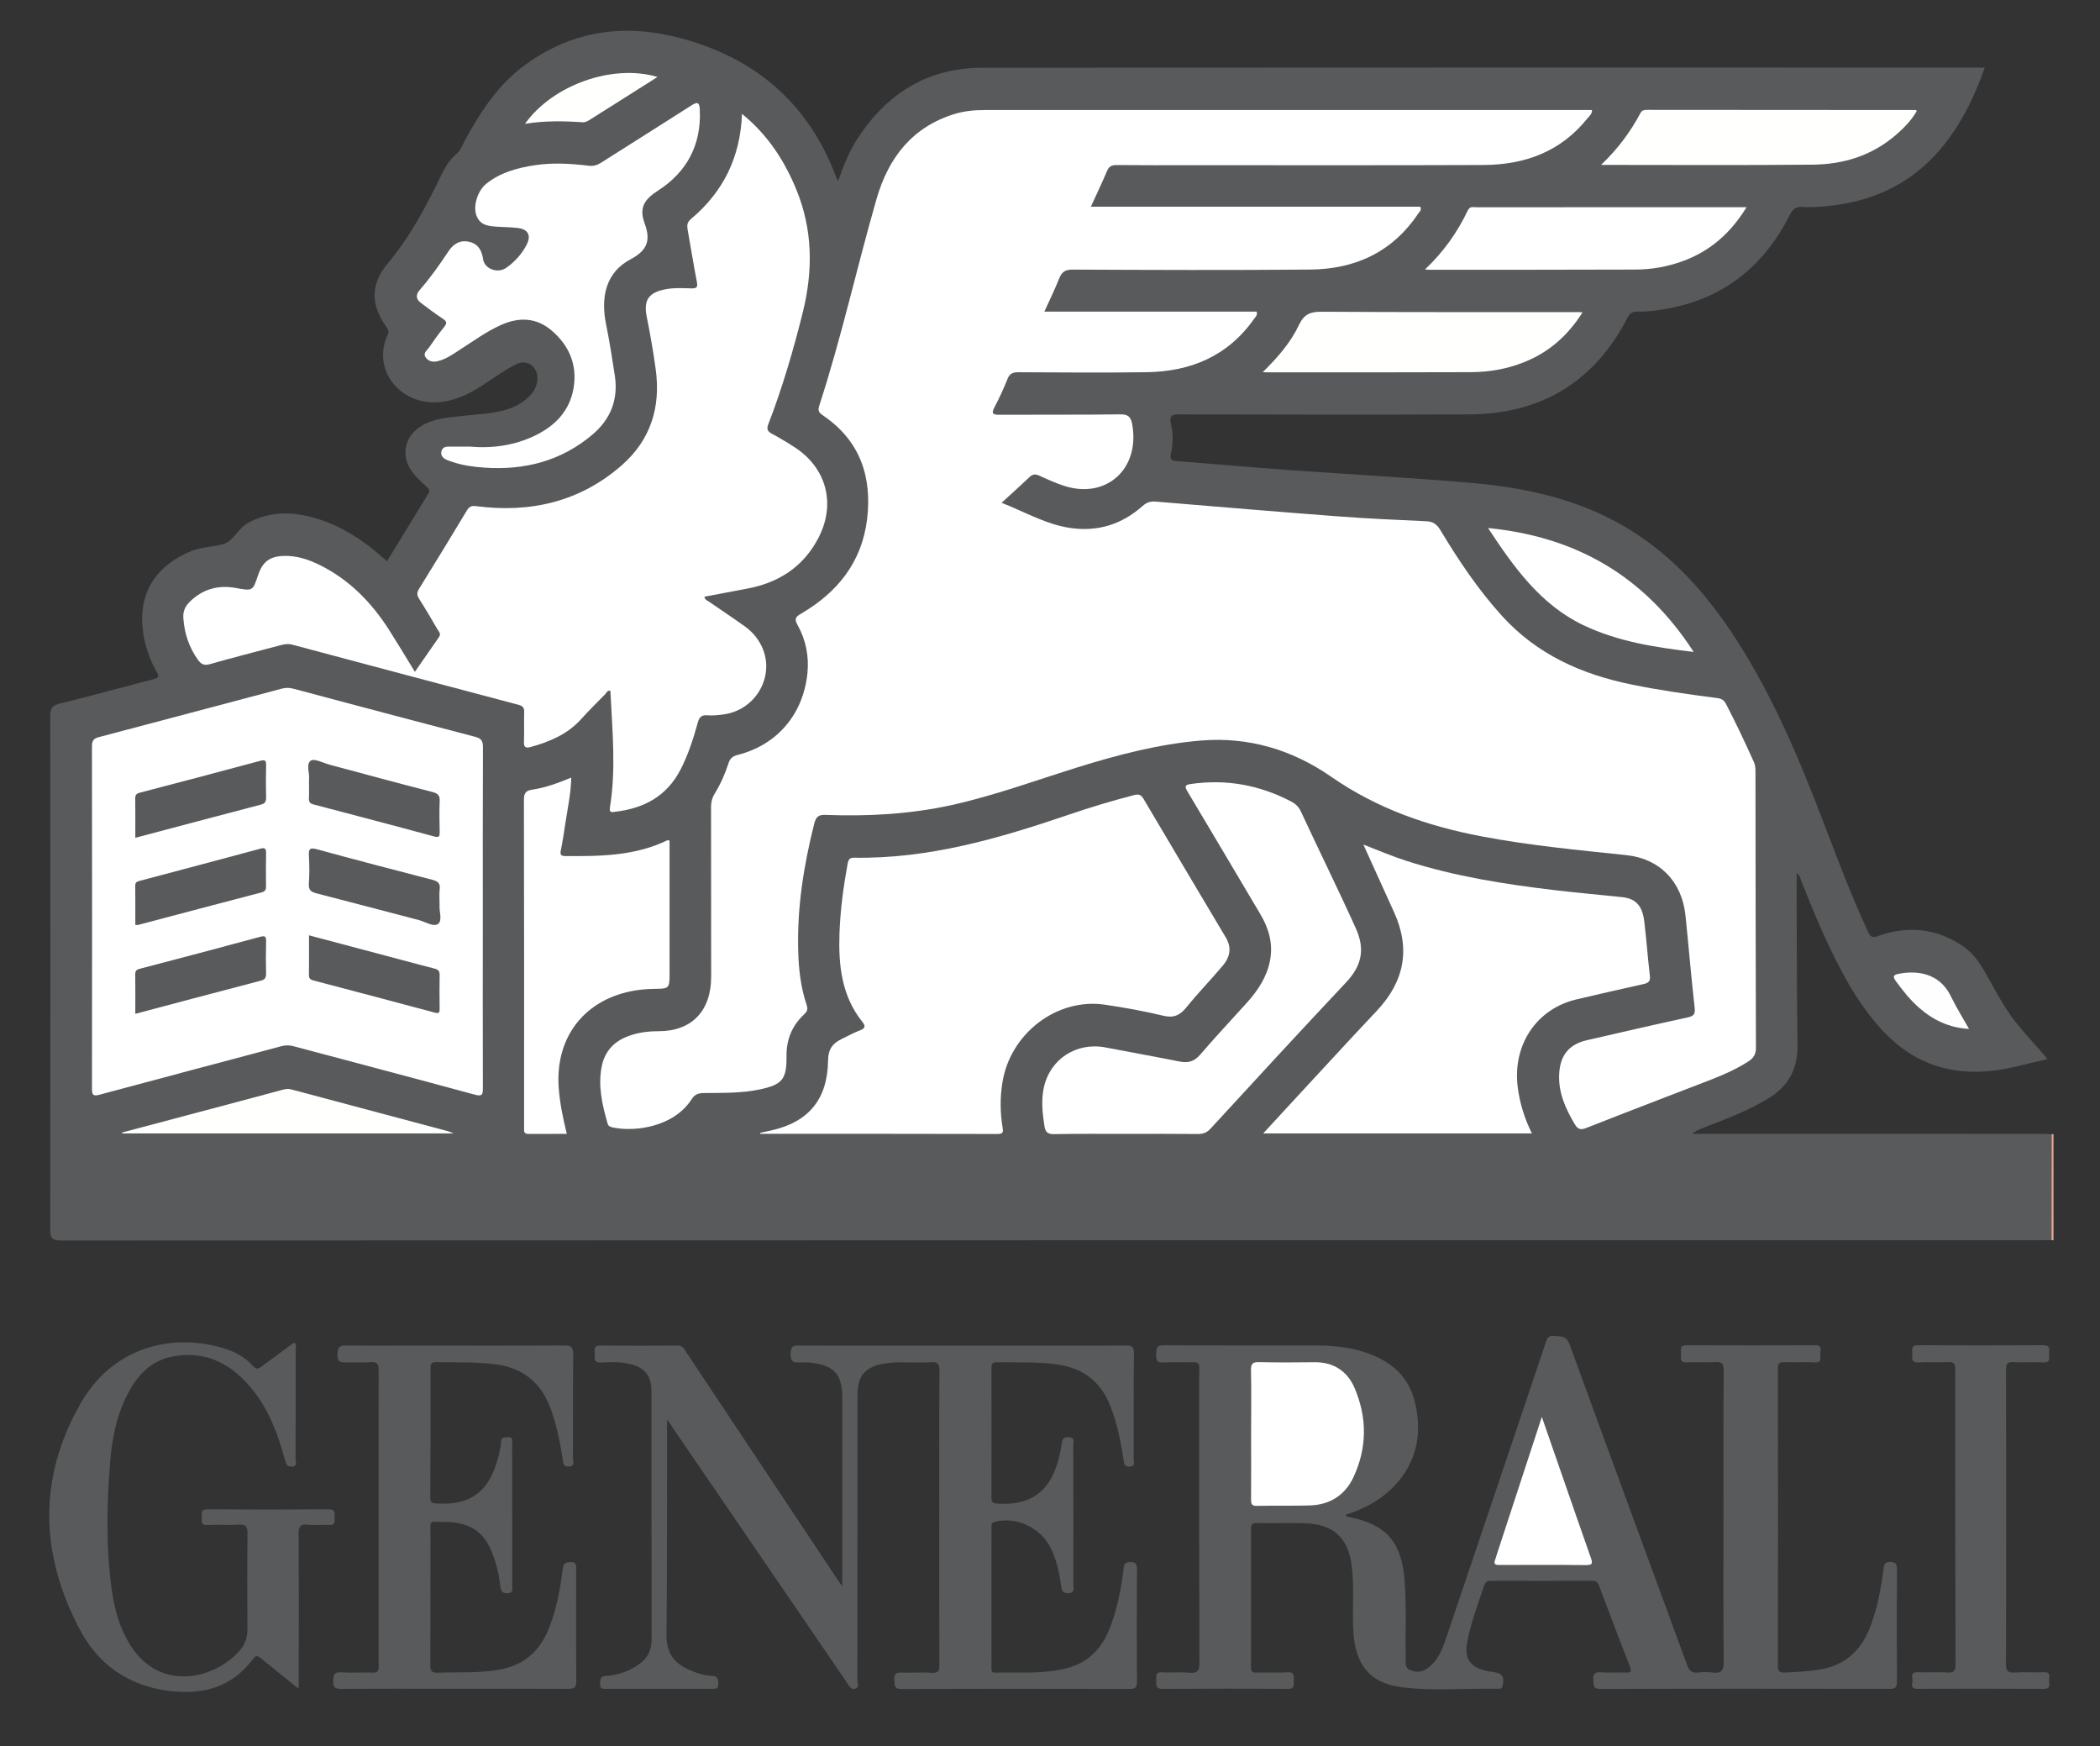 <?xml version="1.0" encoding="utf-8"?>
<!-- Generator: Adobe Illustrator 15.1.0, SVG Export Plug-In . SVG Version: 6.00 Build 0)  -->
<!DOCTYPE svg PUBLIC "-//W3C//DTD SVG 1.1//EN" "http://www.w3.org/Graphics/SVG/1.1/DTD/svg11.dtd">
<svg version="1.1" id="Layer_1" xmlns:x="http://ns.adobe.com/Extensibility/1.0/" xmlns:i="http://ns.adobe.com/AdobeIllustrator/10.0/" xmlns:graph="http://ns.adobe.com/Graphs/1.0/"
	 xmlns="http://www.w3.org/2000/svg" xmlns:xlink="http://www.w3.org/1999/xlink" x="0px" y="0px" width="74.125px"
	 height="61.625px" viewBox="0 0 74.125 61.625" enable-background="new 0 0 74.125 61.625" xml:space="preserve">
<rect x="0" y="0" width="74.125" height="61.625" fill="#333333" stroke="none"/>
<path fill="#E3A792" d="M72.483,43.769c-0.021-0.003-0.042-0.004-0.068-0.009c-0.101-0.12-0.084-0.271-0.084-0.409
	c-0.006-0.972-0.006-1.946,0-2.919c0-0.143-0.014-0.289,0.09-0.409c0.022-0.002,0.042-0.002,0.063-0.005V43.769z"/>
<path fill="#585A5B" d="M72.421,40.022c0,1.246-0.002,2.492-0.006,3.737c-0.109,0.004-0.219,0.006-0.331,0.006
	c-23.305,0-46.618,0-69.926,0.01c-0.315,0-0.387-0.082-0.387-0.398c0.011-6.038,0.011-12.074,0-18.108
	c0-0.285,0.089-0.377,0.344-0.442c1.108-0.275,2.208-0.577,3.313-0.863c0.178-0.044,0.193-0.1,0.101-0.257
	c-0.285-0.503-0.456-1.047-0.503-1.626c-0.097-1.222,0.515-2.144,1.736-2.639c0.365-0.146,0.771-0.138,1.137-0.249
	c0.343-0.103,0.504-0.548,0.85-0.737c0.838-0.459,1.695-0.4,2.56-0.116c0.752,0.25,1.414,0.667,2.021,1.179
	c0.104,0.09,0.213,0.183,0.331,0.285c0.492-0.806,0.973-1.595,1.455-2.382c0.064-0.1,0.04-0.157-0.042-0.229
	c-0.162-0.151-0.332-0.298-0.472-0.472c-0.488-0.596-0.351-1.332,0.31-1.714c0.416-0.243,0.877-0.267,1.333-0.321
	c0.5-0.059,1.001-0.075,1.488-0.194c0.357-0.084,0.682-0.236,0.947-0.504c0.17-0.171,0.281-0.372,0.29-0.622
	c0.015-0.434-0.372-0.705-0.751-0.512c-0.468,0.234-0.885,0.559-1.331,0.833c-0.496,0.302-1.016,0.522-1.611,0.511
	c-1.246-0.024-2.141-1.208-1.59-2.393c0.053-0.117,0.017-0.18-0.05-0.269c-0.556-0.774-0.564-1.505,0.048-2.24
	c0.803-0.957,1.379-2.052,1.918-3.172c0.132-0.27,0.293-0.513,0.521-0.704c0.141-0.117,0.189-0.286,0.27-0.437
	c0.564-1.036,1.194-2.011,2.165-2.711c1.701-1.23,3.557-1.446,5.521-0.911c2.583,0.705,4.442,2.269,5.421,4.854
	c0.02,0.047,0.044,0.092,0.083,0.176c0.19-0.558,0.4-1.069,0.706-1.533c1.043-1.593,2.493-2.465,4.379-2.468
	c11.736-0.009,23.472-0.005,35.206-0.005h0.182c-0.888,2.527-2.402,4.529-5.433,4.874c-0.33,0.038-0.664,0.068-0.993,0.043
	C63.39,7.287,63.28,7.38,63.175,7.589c-0.869,1.713-2.196,2.837-4.063,3.25c-0.432,0.095-0.867,0.163-1.308,0.158
	c-0.168-0.003-0.27,0.046-0.354,0.209c-1.183,2.295-3.076,3.403-5.583,3.416c-3.396,0.018-6.796,0.008-10.194,0
	c-0.266,0-0.427,0.004-0.337,0.358c0.084,0.341,0.066,0.696-0.007,1.039c-0.04,0.209,0.043,0.239,0.209,0.251
	c1.319,0.104,2.641,0.221,3.957,0.316c2.12,0.154,4.241,0.265,6.356,0.447c1.914,0.162,3.778,0.549,5.481,1.541
	c1.52,0.889,2.694,2.137,3.688,3.592c1.473,2.167,2.477,4.571,3.407,7.013c0.477,1.248,0.947,2.494,1.513,3.704
	c0.083,0.176,0.144,0.224,0.35,0.148c1.01-0.361,1.992-0.288,2.91,0.299c0.302,0.191,0.545,0.449,0.735,0.759
	c0.351,0.569,0.64,1.183,1.027,1.73c0.383,0.54,0.854,1.004,1.312,1.554c-0.414,0.098-0.794,0.188-1.174,0.277
	c-1.841,0.431-3.456,0.073-4.757-1.401c-0.434-0.489-0.8-1.025-1.125-1.591c-0.647-1.134-1.147-2.338-1.629-3.547
	c-0.04-0.101-0.052-0.219-0.17-0.308c0,0.577-0.004,1.137,0,1.694c0.008,1.464,0.008,2.928,0.028,4.396
	c0.007,0.796-0.293,1.398-0.958,1.823c-0.762,0.484-1.602,0.78-2.431,1.108c-0.111,0.045-0.217,0.089-0.328,0.185h0.304
	c4.021,0,8.037,0,12.057,0.002C72.2,40.014,72.31,40.021,72.421,40.022"/>
<path fill="#585A5B" d="M47.501,53.451c0.039,0.092,0.11,0.08,0.162,0.092c1.286,0.268,1.811,0.885,1.916,2.222
	c0.069,0.897,0.022,1.802,0.04,2.699c0.004,0.169-0.051,0.374,0.146,0.465c0.217,0.098,0.436,0.082,0.63-0.062
	c0.33-0.247,0.497-0.607,0.625-0.99c0.362-1.069,0.724-2.142,1.085-3.212c0.812-2.406,1.623-4.813,2.432-7.217
	c0.056-0.159,0.07-0.334,0.321-0.306c0.229,0.029,0.43-0.028,0.547,0.305c1.373,3.773,2.767,7.538,4.144,11.305
	c0.077,0.214,0.176,0.289,0.387,0.268c0.168-0.02,0.342-0.022,0.511,0c0.3,0.039,0.4-0.051,0.396-0.387
	c-0.021-1.751-0.009-3.503-0.009-5.253c0-1.671-0.006-3.341,0.008-5.013c0-0.233-0.055-0.319-0.296-0.301
	c-0.339,0.021-0.683-0.008-1.021,0.009c-0.244,0.012-0.19-0.156-0.186-0.286c0.008-0.132-0.08-0.321,0.189-0.318
	c1.51,0.006,3.021,0.006,4.538,0c0.296-0.003,0.167,0.209,0.186,0.342c0.021,0.152,0.023,0.276-0.2,0.264
	c-0.352-0.021-0.702,0.002-1.055-0.009c-0.175-0.007-0.242,0.03-0.242,0.23c0.006,3.495,0.006,6.988,0,10.482
	c0,0.192,0.055,0.246,0.238,0.239c0.433-0.014,0.858-0.04,1.285-0.113c0.831-0.148,1.389-0.637,1.707-1.427
	c0.27-0.668,0.401-1.368,0.496-2.081c0.018-0.134,0.008-0.281,0.225-0.28c0.193,0.007,0.253,0.052,0.252,0.257
	c-0.008,1.323-0.008,2.645,0,3.965c0,0.197-0.048,0.258-0.248,0.256c-3.409-0.006-6.812-0.008-10.221,0.004
	c-0.275,0-0.232-0.145-0.249-0.318c-0.017-0.215,0.051-0.283,0.262-0.271c0.29,0.021,0.582,0.002,0.869,0.009
	c0.16,0.003,0.248,0.002,0.163-0.21c-0.373-0.947-0.733-1.9-1.092-2.855c-0.048-0.129-0.112-0.17-0.241-0.17
	c-1.191,0.003-2.386,0.003-3.574,0c-0.13,0-0.196,0.041-0.24,0.172c-0.227,0.666-0.477,1.324-0.604,2.02
	c-0.091,0.507,0.086,0.812,0.564,0.954c0.125,0.036,0.253,0.059,0.382,0.076c0.296,0.035,0.379,0.169,0.313,0.471
	c-0.019,0.092-0.066,0.117-0.145,0.116c-1.163-0.027-2.33,0.094-3.48-0.064c-1.069-0.149-1.577-0.799-1.645-1.936
	c-0.05-0.756,0.034-1.515-0.051-2.271c-0.111-1.023-0.616-1.528-1.623-1.568c-0.58-0.021-1.161,0.002-1.743-0.009
	c-0.161-0.001-0.199,0.058-0.199,0.214c0.004,1.622,0.004,3.238,0,4.858c0,0.162,0.041,0.21,0.199,0.204
	c0.362-0.012,0.722,0.015,1.083-0.011c0.226-0.014,0.243,0.096,0.228,0.27c-0.012,0.147,0.066,0.322-0.215,0.317
	c-1.471-0.012-2.943-0.011-4.417,0c-0.243,0.002-0.224-0.133-0.219-0.293c0.003-0.146-0.048-0.313,0.212-0.294
	c0.319,0.025,0.64-0.019,0.957,0.016c0.308,0.029,0.354-0.091,0.352-0.375c-0.011-3.063-0.009-6.125-0.009-9.19
	c0-0.39-0.006-0.776,0.007-1.168c0.004-0.174-0.044-0.232-0.22-0.224c-0.349,0.013-0.7-0.013-1.051,0.009
	c-0.233,0.016-0.26-0.088-0.252-0.285c0.007-0.184-0.012-0.325,0.254-0.322c1.813,0.012,3.629,0.006,5.441,0.008
	c0.491,0.002,0.981,0.045,1.458,0.175c0.991,0.271,1.762,0.812,1.997,1.896c0.248,1.124,0.013,2.133-0.814,2.956
	C48.683,52.967,48.118,53.259,47.501,53.451"/>
<path fill="#585A5B" d="M23.545,50.088v0.386c-0.004,2.405,0.007,4.813-0.019,7.224c-0.005,0.615,0.253,0.98,0.773,1.214
	c0.268,0.117,0.545,0.218,0.835,0.227c0.202,0.007,0.214,0.1,0.221,0.267c0.009,0.215-0.12,0.188-0.25,0.188
	c-1.232,0-2.463,0-3.698,0.001c-0.125,0-0.238,0.013-0.227-0.184c0.01-0.151-0.001-0.26,0.212-0.272
	c0.412-0.026,0.804-0.159,1.151-0.401c0.301-0.207,0.458-0.491,0.457-0.876c-0.006-2.912-0.002-5.821-0.004-8.731
	c0-0.611-0.239-0.891-0.826-1.013c-0.319-0.065-0.639-0.053-0.961-0.04c-0.206,0.009-0.24-0.086-0.212-0.254
	c0.02-0.134-0.102-0.344,0.19-0.342c0.912,0.009,1.826,0.009,2.736,0c0.187-0.002,0.233,0.132,0.308,0.245
	c1.757,2.641,3.514,5.28,5.271,7.92c0.058,0.091,0.123,0.176,0.229,0.334v-0.375v-6.271c0-0.827-0.266-1.138-1.078-1.246
	c-0.128-0.018-0.259-0.02-0.387-0.013c-0.213,0.006-0.365,0.023-0.36-0.305c0.003-0.338,0.176-0.287,0.379-0.287
	c2.533,0.002,5.068,0.002,7.604,0.002c1.283,0,2.568,0.005,3.848-0.006c0.222-0.002,0.29,0.045,0.289,0.284
	c-0.016,1.241-0.007,2.479-0.011,3.72c-0.004,0.1,0.079,0.257-0.134,0.269c-0.2,0.012-0.205-0.118-0.224-0.251
	c-0.095-0.638-0.225-1.27-0.458-1.87c-0.342-0.886-0.981-1.364-1.896-1.486c-0.708-0.096-1.421-0.065-2.129-0.076
	c-0.158-0.001-0.178,0.068-0.178,0.201c0.004,1.525,0.006,3.055,0,4.584c-0.002,0.16,0.054,0.193,0.205,0.203
	c1.438,0.102,2.053-0.684,2.271-2.083c0.026-0.178,0.046-0.271,0.255-0.26c0.235,0.012,0.156,0.171,0.157,0.281
	c0.004,1.641,0.004,3.278,0.003,4.919c0,0.126,0.072,0.289-0.173,0.306c-0.225,0.013-0.234-0.114-0.259-0.27
	c-0.063-0.438-0.154-0.869-0.339-1.271c-0.353-0.765-1.232-1.183-2.016-0.974c-0.115,0.03-0.102,0.107-0.102,0.182
	c-0.003,1.65,0,3.302,0,4.951c0,0.093-0.015,0.186,0.127,0.185c0.85-0.02,1.704,0.059,2.54-0.16c0.743-0.19,1.214-0.682,1.499-1.385
	c0.267-0.669,0.401-1.372,0.491-2.082c0.018-0.141,0.018-0.276,0.231-0.276c0.2,0,0.247,0.063,0.247,0.26
	c-0.01,1.322-0.01,2.645,0,3.967c0.001,0.204-0.061,0.251-0.253,0.251c-2.686-0.006-5.372-0.008-8.057,0.004
	c-0.269,0-0.239-0.135-0.252-0.318c-0.017-0.22,0.056-0.275,0.266-0.263c0.35,0.014,0.701-0.019,1.05,0.008
	c0.242,0.015,0.274-0.075,0.271-0.293c-0.008-1.803-0.004-3.606-0.004-5.408c0-1.651-0.007-3.301,0.007-4.949
	c0.003-0.269-0.073-0.325-0.314-0.31c-0.569,0.039-1.143-0.051-1.71,0.062c-0.613,0.121-0.868,0.439-0.868,1.085
	c-0.003,3.349,0,6.7-0.006,10.054c0,0.104,0.085,0.263-0.073,0.317c-0.163,0.053-0.223-0.104-0.294-0.209
	c-2.043-2.985-4.083-5.973-6.125-8.96C23.718,50.33,23.66,50.249,23.545,50.088"/>
<path fill="#585A5B" d="M16.046,59.593c-1.332,0-2.665-0.006-3.998,0.005c-0.223,0.002-0.292-0.052-0.288-0.289
	c0.006-0.218,0.039-0.311,0.277-0.296c0.369,0.024,0.744-0.003,1.111,0.01c0.176,0.006,0.22-0.053,0.219-0.225
	c-0.01-0.646-0.004-1.291-0.004-1.938c0-2.827-0.004-5.655,0.004-8.483c0.001-0.229-0.038-0.332-0.289-0.309
	c-0.271,0.023-0.54,0-0.812,0.008c-0.21,0.005-0.369,0.024-0.354-0.304c0.011-0.293,0.131-0.293,0.344-0.292
	c0.833,0.01,1.664,0.003,2.498,0.003c1.721,0,3.446,0.007,5.171-0.004c0.253-0.002,0.312,0.073,0.308,0.322
	c-0.012,1.221-0.003,2.44-0.009,3.66c0,0.109,0.087,0.279-0.146,0.29c-0.2,0.009-0.192-0.118-0.214-0.256
	c-0.098-0.612-0.219-1.226-0.438-1.813c-0.351-0.937-1.018-1.434-1.983-1.545c-0.676-0.077-1.358-0.062-2.042-0.068
	c-0.153-0.002-0.205,0.042-0.205,0.206c0.003,1.526,0.003,3.054-0.008,4.581c0,0.177,0.073,0.189,0.214,0.198
	c1.283,0.087,1.963-0.488,2.246-1.9c0.015-0.081,0.038-0.161,0.036-0.241c-0.008-0.195,0.104-0.195,0.248-0.198
	c0.19-0.006,0.145,0.122,0.145,0.227c0.004,0.991,0.004,1.986,0.004,2.98c0,0.676,0.001,1.354,0,2.03
	c0,0.121,0.049,0.263-0.17,0.271c-0.2,0.008-0.236-0.102-0.252-0.254c-0.03-0.307-0.097-0.606-0.189-0.9
	c-0.303-0.978-0.809-1.36-1.812-1.365c-0.556,0-0.46-0.069-0.463,0.464c-0.003,1.527,0.002,3.056-0.005,4.581
	c-0.002,0.211,0.042,0.283,0.263,0.277c0.736-0.028,1.48,0.024,2.214-0.115c0.846-0.163,1.399-0.661,1.713-1.462
	c0.265-0.67,0.397-1.371,0.483-2.084c0.026-0.209,0.109-0.239,0.287-0.242c0.207-0.006,0.187,0.122,0.187,0.26
	c0,1.309-0.007,2.621,0.005,3.934c0.002,0.246-0.083,0.281-0.293,0.279C18.713,59.588,17.379,59.593,16.046,59.593"/>
<path fill="#585A5B" d="M10.536,59.588c-0.464-0.377-0.896-0.717-1.322-1.066c-0.109-0.089-0.173-0.126-0.282,0.019
	c-0.762,1.025-1.81,1.278-2.994,1.124c-1.377-0.18-2.444-0.896-3.101-2.125c-1.427-2.665-1.508-5.38,0.016-8.03
	c1.196-2.078,3.355-2.455,5.054-1.929c0.388,0.117,0.741,0.31,1.019,0.618c0.122,0.138,0.198,0.107,0.318,0.016
	c0.376-0.282,0.758-0.561,1.136-0.837c0.096,0.057,0.058,0.14,0.058,0.201c0.001,1.3,0.001,2.603-0.006,3.904
	c0,0.1,0.081,0.257-0.134,0.269c-0.184,0.012-0.201-0.101-0.24-0.238c-0.292-1.077-0.699-2.095-1.514-2.881
	c-0.708-0.687-1.549-0.956-2.511-0.752c-0.665,0.146-1.113,0.578-1.446,1.16c-0.442,0.777-0.624,1.639-0.697,2.519
	c-0.123,1.5-0.153,3.008,0.05,4.506c0.09,0.663,0.258,1.305,0.599,1.888c1.038,1.792,3.032,1.315,3.925,0.288
	c0.185-0.213,0.272-0.465,0.27-0.761c-0.009-1.117-0.011-2.233,0.002-3.349c0.002-0.248-0.045-0.347-0.309-0.329
	c-0.368,0.023-0.742-0.01-1.113,0.011c-0.241,0.013-0.189-0.14-0.189-0.272c-0.001-0.139-0.047-0.284,0.189-0.281
	c1.432,0.009,2.868,0.009,4.298,0c0.232-0.003,0.197,0.138,0.197,0.282c0,0.136,0.037,0.289-0.198,0.271
	c-0.25-0.02-0.501,0.019-0.751-0.01c-0.283-0.033-0.321,0.089-0.32,0.341c0.013,1.771,0.005,3.546,0.005,5.318
	C10.544,59.48,10.543,59.503,10.536,59.588"/>
<path fill="#585A5B" d="M70.812,53.553c0,1.721,0.003,3.441-0.006,5.164c-0.001,0.243,0.061,0.315,0.299,0.302
	c0.348-0.021,0.701,0.003,1.049-0.009c0.256-0.01,0.169,0.172,0.172,0.294c0.006,0.124,0.07,0.292-0.177,0.292
	c-1.491-0.008-2.985-0.006-4.479-0.002c-0.274,0-0.148-0.206-0.166-0.329c-0.021-0.13-0.035-0.267,0.179-0.256
	c0.349,0.014,0.702-0.013,1.052,0.01c0.243,0.018,0.294-0.072,0.292-0.307c-0.01-2.243-0.01-4.488-0.011-6.731
	c0-1.218-0.004-2.439,0.001-3.657c0.003-0.195-0.041-0.267-0.243-0.26c-0.352,0.021-0.703-0.008-1.053,0.013
	c-0.238,0.015-0.237-0.114-0.221-0.278c0.013-0.141-0.082-0.331,0.207-0.33c1.471,0.011,2.942,0.011,4.415,0
	c0.256-0.001,0.212,0.159,0.206,0.302c-0.003,0.138,0.067,0.319-0.197,0.306c-0.349-0.019-0.702,0.013-1.051-0.012
	c-0.235-0.016-0.275,0.074-0.274,0.295C70.814,50.089,70.812,51.82,70.812,53.553"/>
<path fill="#FFFFFF" d="M35.354,17.742c0.837,0.329,1.58,0.769,2.438,0.891c0.961,0.135,1.804-0.128,2.533-0.773
	c0.142-0.126,0.271-0.173,0.456-0.161c2.164,0.181,4.332,0.363,6.5,0.526c1.018,0.078,2.04,0.121,3.063,0.168
	c0.231,0.011,0.371,0.102,0.494,0.307c0.646,1.074,1.342,2.113,2.184,3.04c1.241,1.363,2.811,2.054,4.557,2.413
	c1.002,0.205,2.015,0.349,3.026,0.478c0.157,0.021,0.249,0.071,0.322,0.215c0.346,0.668,0.668,1.347,0.978,2.038
	c0.049,0.104,0.059,0.211,0.059,0.326c0.003,3.258,0.006,6.518,0.016,9.775c0.002,0.228-0.097,0.36-0.267,0.471
	c-0.418,0.267-0.866,0.467-1.325,0.645c-1.468,0.568-2.938,1.127-4.399,1.704c-0.206,0.08-0.298,0.04-0.406-0.138
	c-0.325-0.55-0.585-1.117-0.547-1.784c0.036-0.64,0.347-1.027,0.955-1.171c1.187-0.273,2.377-0.549,3.571-0.808
	c0.223-0.049,0.283-0.112,0.254-0.354c-0.122-1.079-0.21-2.16-0.322-3.24c-0.123-1.199-0.909-2.011-2.083-2.134
	c-1.715-0.181-3.43-0.341-5.123-0.664c-1.897-0.361-3.688-0.981-5.299-2.102c-1.387-0.961-2.925-1.416-4.603-1.278
	c-1.484,0.125-2.916,0.5-4.333,0.94c-1.483,0.461-2.944,1-4.459,1.336c-1.473,0.324-2.958,0.404-4.456,0.348
	c-0.248-0.009-0.333,0.062-0.398,0.31c-0.371,1.474-0.609,2.964-0.565,4.491c0.015,0.646,0.09,1.287,0.297,1.903
	c0.05,0.146,0.024,0.23-0.089,0.334c-0.423,0.395-0.627,0.883-0.621,1.474c0.009,0.813-0.149,1.002-0.92,1.17
	c-0.664,0.145-1.336,0.123-2.008,0.133c-0.186,0.003-0.313,0.046-0.419,0.215c-0.637,0.99-2.015,1.166-2.794,0.997
	c-0.085-0.02-0.149-0.045-0.175-0.138c-0.188-0.66-0.346-1.326-0.205-2.021c0.106-0.518,0.416-0.853,0.884-1.042
	c0.359-0.145,0.735-0.193,1.121-0.193c1.171,0,1.854-0.714,1.856-1.919c0-1.998,0-3.994-0.004-5.993c0-0.17,0.035-0.317,0.123-0.461
	c0.208-0.34,0.372-0.704,0.493-1.082c0.055-0.175,0.15-0.251,0.327-0.296c1.397-0.353,2.32-1.445,2.461-2.899
	c0.057-0.598-0.063-1.171-0.351-1.687c-0.131-0.235-0.05-0.292,0.128-0.399c1.266-0.742,2.135-1.797,2.325-3.314
	c0.186-1.504-0.243-2.775-1.522-3.657c-0.127-0.089-0.236-0.149-0.168-0.357c0.786-2.405,1.328-4.884,2.028-7.313
	c0.428-1.471,1.272-2.533,2.748-2.99c0.349-0.106,0.709-0.14,1.07-0.14h21.252h0.182c0.003,0.146-0.096,0.214-0.161,0.295
	c-0.948,1.184-2.223,1.637-3.666,1.645c-3.416,0.015-6.835,0.005-10.251,0.007c-0.903,0-1.805,0.004-2.704-0.005
	c-0.176-0.001-0.272,0.05-0.339,0.218c-0.176,0.413-0.369,0.814-0.566,1.251h11.625c0.059,0.123-0.025,0.173-0.065,0.233
	c-0.92,1.379-2.244,1.973-3.827,1.986c-2.794,0.024-5.592,0.014-8.386,0.001c-0.252,0-0.373,0.082-0.465,0.308
	c-0.154,0.386-0.335,0.759-0.525,1.175h7.493c0.04,0.136-0.051,0.196-0.098,0.266c-0.935,1.321-2.255,1.851-3.796,1.872
	c-1.502,0.021-3.006,0.009-4.51,0.001c-0.204,0-0.321,0.045-0.399,0.258c-0.131,0.333-0.283,0.655-0.448,0.971
	c-0.13,0.246-0.047,0.272,0.182,0.271c1.427-0.007,2.849,0.005,4.27-0.014c0.285-0.003,0.364,0.117,0.408,0.36
	c0.277,1.569-0.921,2.646-2.411,2.161c-0.294-0.097-0.577-0.223-0.86-0.353c-0.145-0.066-0.247-0.066-0.368,0.057
	C36.019,17.141,35.699,17.423,35.354,17.742"/>
<path fill="#FFFFFF" d="M26.191,4.018c0.906,0.737,1.497,1.645,1.921,2.679c0.575,1.408,0.589,2.837,0.23,4.302
	c-0.334,1.35-0.724,2.677-1.223,3.973c-0.068,0.174-0.026,0.251,0.126,0.333c0.273,0.147,0.542,0.308,0.803,0.477
	c1.141,0.74,1.474,2.032,0.814,3.249c-0.538,0.999-1.403,1.537-2.486,1.74c-0.501,0.092-1,0.188-1.511,0.286
	c0.02,0.115,0.104,0.137,0.163,0.176c0.421,0.293,0.851,0.574,1.269,0.875c0.589,0.426,0.86,1.11,0.709,1.768
	c-0.161,0.698-0.73,1.229-1.449,1.332c-0.194,0.028-0.399,0.049-0.594,0.033c-0.208-0.018-0.282,0.074-0.332,0.255
	c-0.156,0.571-0.339,1.132-0.609,1.66c-0.492,0.952-1.306,1.372-2.308,1.489c-0.107,0.013-0.217,0.051-0.185-0.154
	c0.223-1.368,0.081-2.739,0.016-4.112c-0.103-0.034-0.133,0.067-0.181,0.116c-0.293,0.294-0.588,0.59-0.865,0.896
	c-0.488,0.533-1.112,0.787-1.775,0.971c-0.162,0.044-0.237,0.013-0.23-0.184c0.015-0.348-0.003-0.696,0.008-1.045
	c0.005-0.165-0.05-0.222-0.205-0.264c-2.662-0.702-5.321-1.411-7.979-2.12c-0.146-0.04-0.277-0.018-0.416,0.019
	c-0.83,0.222-1.667,0.431-2.49,0.668c-0.212,0.06-0.311,0.002-0.426-0.154c-0.311-0.434-0.473-0.919-0.513-1.451
	c-0.023-0.229,0.05-0.422,0.211-0.582c0.467-0.466,1.021-0.617,1.656-0.498c0.582,0.107,0.582,0.104,0.769-0.455
	c0.155-0.464,0.407-0.662,0.892-0.678c0.461-0.019,0.888,0.123,1.297,0.326c1.026,0.512,1.808,1.305,2.429,2.274
	c0.304,0.477,0.597,0.965,0.917,1.489c0.293-0.423,0.574-0.826,0.855-1.232c0.077-0.111-0.013-0.196-0.063-0.276
	c-0.209-0.36-0.42-0.719-0.643-1.07c-0.083-0.129-0.081-0.223,0-0.354c0.569-0.917,1.131-1.837,1.686-2.761
	c0.087-0.14,0.161-0.176,0.334-0.152c1.901,0.244,3.648-0.147,5.13-1.441c1.015-0.888,1.388-2.043,1.201-3.393
	c-0.084-0.62-0.192-1.233-0.315-1.844c-0.12-0.603,0.06-0.882,0.74-0.99c0.274-0.042,0.56-0.026,0.84-0.018
	c0.171,0.002,0.23-0.035,0.189-0.224c-0.118-0.612-0.215-1.229-0.326-1.845c-0.023-0.145-0.026-0.256,0.111-0.374
	C25.513,6.787,26.132,5.572,26.191,4.018"/>
<path fill="#FFFFFF" d="M17.042,32.397c0,1.998-0.004,3.994,0.002,5.994c0.002,0.246-0.031,0.307-0.289,0.236
	c-2.127-0.578-4.259-1.136-6.386-1.707c-0.151-0.04-0.288-0.043-0.438-0.002c-2.139,0.572-4.28,1.135-6.414,1.711
	c-0.232,0.063-0.27,0.009-0.27-0.211c0.005-4.029,0.005-8.056-0.001-12.084c0-0.208,0.071-0.279,0.255-0.326
	c2.146-0.565,4.294-1.137,6.444-1.707c0.141-0.036,0.271-0.035,0.411,0.002c2.137,0.571,4.279,1.139,6.418,1.698
	c0.21,0.054,0.275,0.143,0.273,0.368C17.038,28.378,17.042,30.387,17.042,32.397"/>
<path fill="#FFFFFF" d="M26.839,39.975c0.127-0.027,0.253-0.054,0.377-0.083c1.315-0.29,1.996-1.094,2.013-2.469
	c0.003-0.403,0.165-0.607,0.477-0.758c0.219-0.106,0.43-0.223,0.654-0.307c0.196-0.075,0.188-0.16,0.075-0.304
	c-0.734-0.918-0.843-2.008-0.803-3.132c0.03-0.809,0.135-1.611,0.281-2.406c0.026-0.137,0.042-0.253,0.23-0.249
	c2.624,0.045,5.105-0.674,7.56-1.512c0.77-0.263,1.546-0.496,2.331-0.699c0.169-0.044,0.25-0.003,0.334,0.142
	c0.964,1.63,1.929,3.255,2.897,4.88c0.221,0.364,0.149,0.694-0.095,0.988c-0.425,0.504-0.886,0.978-1.3,1.49
	c-0.232,0.286-0.46,0.374-0.817,0.285c-0.683-0.162-1.376-0.289-2.067-0.389c-1.684-0.241-3.324,1.017-3.602,2.74
	c-0.087,0.534-0.083,1.063,0.004,1.591c0.027,0.158,0.026,0.233-0.175,0.233c-2.792-0.007-5.591-0.006-8.386-0.006
	C26.832,40.002,26.836,39.987,26.839,39.975"/>
<path fill="#FFFFFF" d="M44.588,39.996c0.307-0.331,0.578-0.63,0.852-0.925c1.055-1.138,2.101-2.282,3.167-3.411
	c0.956-1.021,1.191-2.164,0.604-3.461c-0.354-0.787-0.713-1.572-1.087-2.396c0.523,0.205,1.018,0.414,1.525,0.577
	c1.701,0.545,3.447,0.82,5.208,1.029c0.795,0.096,1.597,0.163,2.39,0.248c0.493,0.049,0.728,0.301,0.794,0.874
	c0.076,0.632,0.12,1.267,0.195,1.896c0.026,0.201-0.054,0.262-0.227,0.3c-0.793,0.174-1.582,0.356-2.372,0.542
	c-1.403,0.333-2.246,1.602-2.067,3.075c0.069,0.573,0.238,1.114,0.502,1.652H44.588z"/>
<path fill="#FFFFFF" d="M39.729,40.012c-0.838,0-1.681-0.007-2.521,0.009c-0.23,0.003-0.31-0.068-0.344-0.298
	c-0.068-0.448-0.117-0.894-0.02-1.34c0.218-1.017,1.159-1.621,2.189-1.419c0.866,0.166,1.733,0.322,2.595,0.494
	c0.299,0.06,0.521,0.009,0.737-0.243c0.535-0.626,1.1-1.222,1.647-1.831c0.383-0.429,0.7-0.894,0.815-1.478
	c0.115-0.597-0.035-1.133-0.336-1.64c-0.857-1.441-1.708-2.888-2.57-4.326c-0.108-0.181-0.111-0.243,0.117-0.275
	c1.252-0.179,2.431,0.037,3.548,0.625c0.156,0.083,0.264,0.193,0.34,0.362c0.638,1.376,1.31,2.73,1.934,4.114
	c0.337,0.746,0.193,1.322-0.337,1.89c-1.611,1.714-3.206,3.443-4.796,5.174c-0.131,0.142-0.261,0.188-0.443,0.186
	C41.432,40.007,40.581,40.012,39.729,40.012"/>
<path fill="#FFFFFF" d="M16.586,15.761c0.804,0.067,1.579-0.04,2.312-0.397c0.716-0.349,1.232-0.89,1.355-1.716
	c0.12-0.802-0.18-1.471-0.781-1.984c-0.546-0.466-1.162-0.481-1.802-0.19c-0.504,0.226-0.952,0.558-1.418,0.854
	c-0.25,0.163-0.495,0.342-0.796,0.416c-0.171,0.042-0.327,0.015-0.432-0.133c-0.104-0.149,0.048-0.243,0.117-0.344
	c0.174-0.25,0.349-0.5,0.542-0.736c0.098-0.128,0.088-0.192-0.046-0.279c-0.267-0.177-0.529-0.371-0.784-0.566
	c-0.178-0.136-0.185-0.287-0.029-0.465c0.367-0.419,0.69-0.877,0.999-1.343c0.18-0.274,0.413-0.417,0.736-0.345
	c0.316,0.071,0.448,0.299,0.493,0.615c0.05,0.341,0.514,0.517,0.819,0.302c0.307-0.217,0.562-0.497,0.731-0.841
	c0.148-0.307,0.03-0.518-0.311-0.562c-0.227-0.029-0.458-0.03-0.688-0.044c-0.313-0.02-0.642-0.025-0.783-0.388
	c-0.132-0.344,0.037-0.888,0.351-1.136c0.502-0.4,1.102-0.558,1.723-0.651c0.631-0.094,1.259-0.055,1.885,0.02
	c0.165,0.021,0.288-0.015,0.422-0.097c1.063-0.676,2.127-1.341,3.187-2.02c0.217-0.138,0.302-0.147,0.313,0.148
	c0.06,1.245-0.474,2.204-1.464,2.839c-0.501,0.323-0.687,0.612-0.482,1.169c0.21,0.573,0.121,0.937-0.504,1.267
	c-0.877,0.465-1.055,1.347-0.854,2.312c0.121,0.6,0.216,1.206,0.308,1.813c0.121,0.846-0.167,1.519-0.779,2.045
	c-1.111,0.948-2.417,1.278-3.836,1.177c-0.38-0.026-0.758-0.077-1.122-0.201c-0.084-0.028-0.173-0.056-0.251-0.098
	c-0.102-0.06-0.167-0.147-0.135-0.28c0.035-0.134,0.139-0.163,0.259-0.163C16.087,15.761,16.336,15.761,16.586,15.761"/>
<path fill="#FFFFFF" d="M20.007,40.012c-0.469,0-0.905-0.001-1.348,0.002c-0.112,0.002-0.169-0.038-0.16-0.158
	c0.004-0.05,0-0.103,0-0.152c0-3.822,0.004-7.644-0.006-11.467c-0.001-0.243,0.06-0.339,0.296-0.372
	c0.466-0.069,0.907-0.233,1.374-0.425c-0.009,0.547-0.121,1.052-0.199,1.56c-0.051,0.335-0.099,0.669-0.167,1
	c-0.038,0.17,0.011,0.21,0.171,0.21c1.223,0.006,2.444-0.003,3.587-0.558c0.013-0.008,0.035,0.005,0.079,0.009v0.263
	c0,1.498,0.002,2.992,0,4.488c0,0.442-0.035,0.479-0.455,0.481c-0.413,0.003-0.821,0.045-1.217,0.162
	c-1.504,0.437-2.351,1.697-2.242,3.31C19.758,38.918,19.87,39.455,20.007,40.012"/>
<path fill="#FFFFFF" d="M50.298,9.509c0.658-0.622,1.145-1.312,1.515-2.089c0.074-0.154,0.2-0.106,0.312-0.106
	c1.631-0.002,3.262-0.002,4.895-0.002h4.294h0.335c-0.565,0.92-1.29,1.552-2.251,1.903c-0.53,0.191-1.08,0.295-1.645,0.297
	c-2.433,0.009-4.866,0.007-7.299,0.008C50.418,9.52,50.38,9.514,50.298,9.509"/>
<path fill="#FFFFFE" d="M55.86,11.023c-0.527,0.832-1.198,1.413-2.063,1.757c-0.604,0.243-1.236,0.35-1.879,0.353
	c-2.391,0.01-4.785,0.006-7.18,0.006c-0.036,0-0.069-0.004-0.166-0.007c0.53-0.521,0.986-1.044,1.279-1.667
	c0.176-0.372,0.397-0.466,0.78-0.464c3.035,0.018,6.07,0.012,9.104,0.012C55.755,11.013,55.776,11.016,55.86,11.023"/>
<path fill="#FFFFFE" d="M56.514,5.819c0.591-0.564,1.036-1.162,1.39-1.83c0.051-0.1,0.131-0.112,0.224-0.112
	c3.163,0.003,6.328,0.003,9.486,0.006c0.009,0,0.017,0.009,0.046,0.03c-0.191,0.335-0.455,0.604-0.745,0.853
	c-0.84,0.725-1.841,1.032-2.913,1.044C61.529,5.835,59.06,5.819,56.514,5.819"/>
<path fill="#FFFFFF" d="M52.524,18.633c3.077,0.303,5.508,1.667,7.258,4.372c-1.377-0.164-2.676-0.364-3.891-0.943
	C54.373,21.337,53.436,20.016,52.524,18.633"/>
<path fill="#FFFFFE" d="M4.308,39.965c0.887-0.233,1.771-0.471,2.657-0.706c0.996-0.263,1.996-0.529,2.989-0.798
	c0.11-0.028,0.209-0.051,0.323-0.019c1.845,0.494,3.696,0.985,5.542,1.479c0.046,0.013,0.09,0.035,0.191,0.074H4.314
	C4.312,39.983,4.309,39.975,4.308,39.965"/>
<path fill="#FFFFFE" d="M18.531,4.369c0.982-1.378,3.102-2.123,4.676-1.653c-0.274,0.178-0.526,0.333-0.775,0.491
	c-0.527,0.333-1.052,0.667-1.581,0.999c-0.09,0.06-0.179,0.118-0.302,0.108C19.891,4.269,19.23,4.257,18.531,4.369"/>
<path fill="#FFFEFE" d="M69.502,36.309c-0.699-0.04-1.265-0.31-1.763-0.747c-0.311-0.275-0.573-0.598-0.817-0.937
	c-0.105-0.146-0.114-0.219,0.083-0.258c0.62-0.125,1.446-0.062,1.86,0.797C69.05,35.546,69.276,35.909,69.502,36.309"/>
<path fill="#FFFFFF" d="M44.161,50.599c0-0.746,0.014-1.493-0.004-2.24c-0.009-0.255,0.077-0.298,0.3-0.292
	c0.64,0.014,1.28,0.012,1.924,0.003c0.676-0.012,1.174,0.304,1.435,0.915c0.444,1.044,0.442,2.111-0.044,3.146
	c-0.296,0.63-0.828,0.965-1.515,0.992c-0.63,0.019-1.261,0.001-1.893,0.016c-0.185,0.005-0.205-0.075-0.204-0.234
	C44.166,52.137,44.161,51.369,44.161,50.599"/>
<path fill="#FFFFFF" d="M54.423,50c0.244,0.705,0.471,1.359,0.698,2.011c0.342,0.979,0.678,1.963,1.024,2.938
	c0.073,0.199,0.087,0.284-0.167,0.28c-1.003-0.012-2.001-0.005-3.004-0.005c-0.135,0-0.283,0.022-0.194-0.2
	c0.021-0.048,0.033-0.098,0.046-0.146C53.354,53.272,53.877,51.666,54.423,50"/>
<path fill="#585A5B" d="M10.907,33.006c1.136,0.299,2.242,0.596,3.351,0.889c0.36,0.096,0.715,0.194,1.074,0.283
	c0.12,0.03,0.189,0.078,0.186,0.224c-0.007,0.397-0.006,0.797,0,1.195c0.001,0.144-0.033,0.174-0.174,0.135
	c-1.427-0.384-2.859-0.759-4.29-1.136c-0.097-0.027-0.151-0.069-0.149-0.189C10.91,33.949,10.907,33.489,10.907,33.006"/>
<path fill="#585A5B" d="M4.776,29.564c0-0.48,0.004-0.938-0.002-1.396c-0.002-0.135,0.065-0.171,0.173-0.199
	c1.415-0.37,2.827-0.739,4.238-1.121c0.191-0.053,0.21,0.005,0.208,0.177c-0.01,0.368-0.01,0.739,0,1.105
	c0.003,0.146-0.031,0.225-0.18,0.262C7.743,28.776,6.274,29.169,4.776,29.564"/>
<path fill="#585A5B" d="M10.907,27.519c0.035-0.204-0.116-0.546,0.059-0.675c0.129-0.092,0.446,0.082,0.678,0.143
	c1.204,0.322,2.412,0.652,3.619,0.961c0.189,0.049,0.266,0.117,0.257,0.323c-0.016,0.358-0.008,0.717-0.001,1.073
	c0,0.145,0.003,0.227-0.192,0.174c-1.417-0.386-2.838-0.756-4.261-1.131c-0.112-0.028-0.167-0.081-0.162-0.211
	C10.915,27.973,10.907,27.768,10.907,27.519"/>
<path fill="#585A5B" d="M15.516,31.94c-0.022,0.201,0.108,0.533-0.048,0.659c-0.156,0.125-0.448-0.068-0.674-0.129
	c-1.209-0.313-2.417-0.638-3.627-0.947c-0.2-0.052-0.279-0.123-0.265-0.343c0.024-0.327,0.02-0.656,0.002-0.982
	c-0.013-0.231,0.028-0.299,0.274-0.231c1.359,0.371,2.727,0.728,4.089,1.081c0.177,0.048,0.282,0.115,0.253,0.327
	C15.499,31.547,15.516,31.723,15.516,31.94"/>
<path fill="#585A5B" d="M4.776,35.775c0-0.479,0.004-0.94-0.002-1.398c-0.003-0.139,0.07-0.169,0.178-0.196
	c1.412-0.37,2.824-0.74,4.234-1.123c0.196-0.055,0.209,0.013,0.206,0.178c-0.01,0.368-0.01,0.741,0,1.105
	c0.003,0.146-0.031,0.226-0.18,0.263C7.741,34.986,6.274,35.381,4.776,35.775"/>
<path fill="#585A5B" d="M4.776,32.635c0-0.458,0.003-0.917-0.002-1.378c-0.002-0.123,0.059-0.146,0.156-0.173
	c1.423-0.375,2.846-0.757,4.265-1.137c0.142-0.04,0.2-0.011,0.197,0.152c-0.01,0.39-0.006,0.78-0.002,1.167
	c0.002,0.115-0.02,0.187-0.148,0.222c-1.46,0.381-2.923,0.77-4.383,1.154C4.839,32.646,4.817,32.639,4.776,32.635"/>
</svg>

